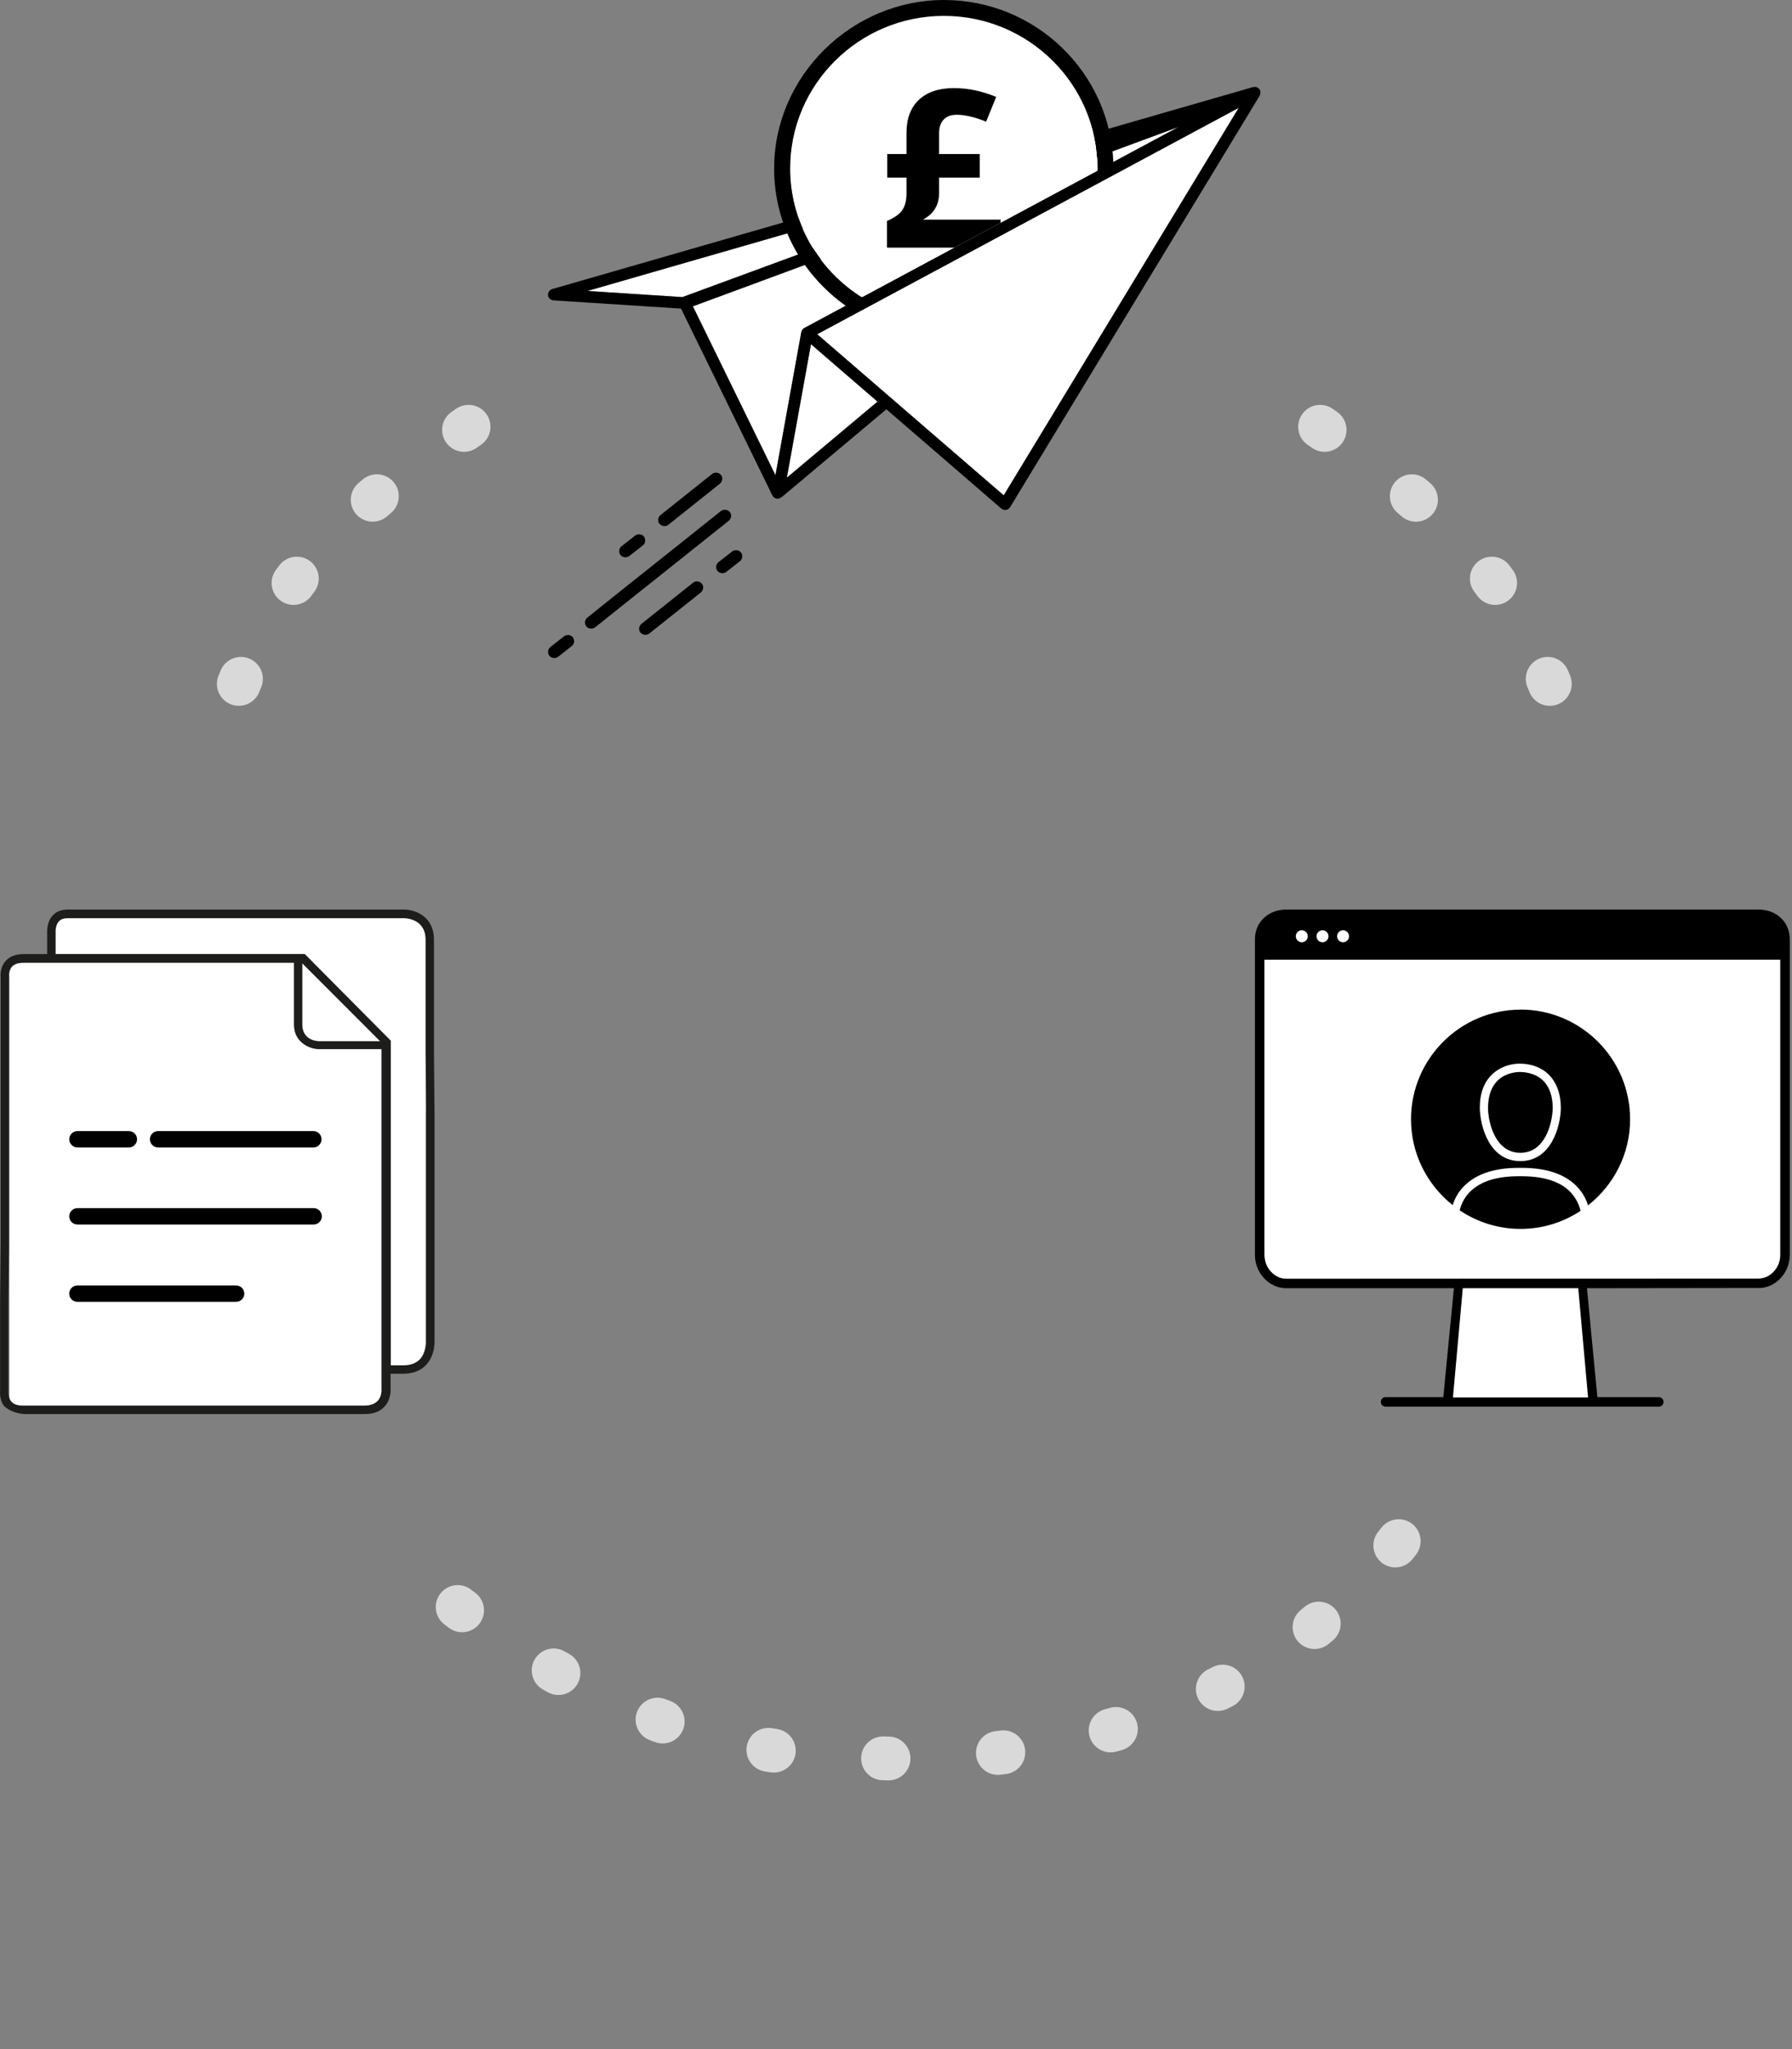 <svg width="327" height="374" viewBox="0 0 327 374" fill="none" xmlns="http://www.w3.org/2000/svg">
<rect x="0" y="0" width="327" height="374" fill="#808080" stroke="none"/>
<path d="M71.176 249.282H73.453C74.829 249.282 75.873 248.901 76.584 248.138C77.719 246.895 77.674 244.89 77.674 244.89V202.841C77.674 202.795 77.674 202.743 77.719 202.697V192.854C77.719 192.807 77.674 192.755 77.674 192.709V171.444C77.674 167.572 73.929 167.526 73.785 167.526H12.346C11.635 167.526 11.113 167.716 10.78 168.098C10.115 168.814 10.167 169.958 10.167 169.958V174.114C10.167 174.213 10.213 174.015 10.167 174.114H55.539L71.228 189.928L71.183 249.276L71.176 249.282Z" fill="white"/>
<path d="M1.68 256.548H66.532C67.667 256.548 68.522 256.259 69.044 255.641C69.8 254.779 69.709 253.491 69.709 253.444V191.466H58.234C56.766 191.466 53.733 190.368 53.733 187.021V175.699H4.427C3.383 175.699 2.626 175.935 2.196 176.461C1.583 177.178 1.72 178.276 1.72 178.276V256.068C1.622 256.259 1.622 256.357 1.674 256.548H1.68Z" fill="white"/>
<path d="M58.188 190.033C58.044 190.033 55.154 189.987 55.154 186.975V175.797L69.376 190.039H58.188V190.033Z" fill="white"/>
<path d="M1.628 226.617V178.283C1.628 178.283 1.484 177.185 2.104 176.468C2.528 175.942 3.291 175.705 4.335 175.705H53.641V187.021C53.641 190.368 56.674 191.466 58.142 191.466H69.617V253.438C69.617 253.438 69.761 254.726 68.952 255.634C68.43 256.206 67.575 256.541 66.44 256.541H4.283C3.239 256.541 2.483 256.304 2.052 255.778C1.439 255.062 1.53 253.964 1.53 253.964V241.254V237.572L1.628 226.611V226.617ZM77.765 202.887V244.936C77.765 244.936 77.811 246.797 76.676 248.039C75.965 248.802 74.921 249.184 73.544 249.184H71.314V189.94L55.624 174.127H10.115V170.064C10.115 170.064 10.069 168.867 10.728 168.15C11.107 167.769 11.629 167.578 12.294 167.578H73.779C73.923 167.578 77.668 167.624 77.668 171.497V192.761L77.765 202.894V202.887ZM79.188 192.755V171.497C79.188 167.151 75.632 166 73.734 166H12.346C11.211 166 10.311 166.335 9.645 167.052C8.51 168.249 8.602 170.064 8.602 170.11V174.12H4.381C2.861 174.12 1.726 174.548 0.969 175.455C-0.12 176.744 0.114 178.421 0.114 178.421V226.617L0.017 237.578V253.872C0.017 253.872 -0.173 255.351 0.728 256.594C2.248 258.027 4.427 258.073 4.427 258.073H66.577C68.189 258.073 69.422 257.593 70.231 256.64C71.463 255.252 71.274 253.346 71.274 253.346V250.716H73.505C75.306 250.716 76.774 250.19 77.772 249.091C79.383 247.369 79.292 244.936 79.292 244.89V202.887L79.194 192.755H79.188ZM58.188 190.033C58.044 190.033 55.154 189.987 55.154 186.975V175.797L69.376 190.039H58.188V190.033Z" fill="#1D1D1B"/>
<path d="M57.196 206.431H28.831C28.016 206.431 27.351 207.109 27.351 207.924C27.351 208.739 28.023 209.416 28.831 209.416H57.196C58.012 209.416 58.677 208.739 58.677 207.924C58.677 207.109 58.005 206.431 57.196 206.431V206.431Z" fill="black"/>
<path d="M23.528 206.431H14.114C13.299 206.431 12.633 207.108 12.633 207.924C12.633 208.739 13.305 209.416 14.114 209.416H23.528C24.343 209.416 25.009 208.739 25.009 207.924C25.009 207.108 24.337 206.431 23.528 206.431V206.431Z" fill="black"/>
<path d="M57.248 223.481H14.114C13.299 223.481 12.633 222.804 12.633 221.988C12.633 221.173 13.305 220.496 14.114 220.496H57.248C58.064 220.496 58.729 221.173 58.729 221.988C58.729 222.804 58.057 223.481 57.248 223.481Z" fill="black"/>
<path d="M43.099 237.591H14.108C13.292 237.591 12.627 236.914 12.627 236.099C12.627 235.283 13.299 234.606 14.108 234.606H43.099C43.914 234.606 44.58 235.283 44.58 236.099C44.58 236.921 43.908 237.591 43.099 237.591Z" fill="black"/>
<path d="M230.721 228.443V171.366C230.721 167.009 235.297 167.723 235.297 167.723H320.896C324.534 167.457 325.136 170.876 324.87 171.366V229.046C324.87 233.319 320.896 233.361 320.896 233.361H234.695C234.695 233.361 230.721 233.879 230.721 228.443V228.443Z" fill="white"/>
<path d="M320.896 235.084C324.002 235.084 326.591 232.31 326.591 229.045V171.366C326.591 168.284 324.156 166 320.896 166H234.695C231.435 166 229 168.326 229 171.366V229.073C229 232.338 231.617 235.112 234.695 235.112H265.355C265.313 235.182 265.313 235.224 265.285 235.294L264.726 241.15L264.544 242.873L263.382 254.922V254.992H252.845C252.355 254.992 251.977 255.37 251.977 255.861C251.977 256.351 252.355 256.729 252.845 256.729H302.69C303.18 256.729 303.558 256.351 303.558 255.861C303.558 255.37 303.18 254.992 302.69 254.992H291.481V254.922L290.32 242.873L290.166 241.15L289.606 235.294C289.606 235.224 289.564 235.182 289.564 235.112L320.896 235.07V235.084ZM234.695 233.388C232.596 233.388 230.721 231.357 230.721 229.073V175.149H324.87V229.045C324.87 231.329 323.037 233.36 320.896 233.36L234.695 233.402V233.388Z" fill="black"/>
<path d="M237.55 171.968C238.153 171.968 238.641 171.479 238.641 170.876C238.641 170.272 238.153 169.783 237.55 169.783C236.947 169.783 236.458 170.272 236.458 170.876C236.458 171.479 236.947 171.968 237.55 171.968Z" fill="white"/>
<path d="M241.328 171.968C241.931 171.968 242.42 171.479 242.42 170.876C242.42 170.272 241.931 169.783 241.328 169.783C240.725 169.783 240.237 170.272 240.237 170.876C240.237 171.479 240.725 171.968 241.328 171.968Z" fill="white"/>
<path d="M245.079 171.968C245.682 171.968 246.17 171.479 246.17 170.876C246.17 170.272 245.682 169.783 245.079 169.783C244.476 169.783 243.987 170.272 243.987 170.876C243.987 171.479 244.476 171.968 245.079 171.968Z" fill="white"/>
<path d="M266.923 235.112H287.997L289.788 255.048H265.131L266.923 235.112Z" fill="white"/>
<path d="M286.877 217.907C285.058 215.75 281.951 214.671 277.683 214.671H277.068C272.828 214.671 269.735 215.75 267.874 217.907C267.048 218.874 266.601 219.925 266.349 220.891C269.525 223.021 273.345 224.282 277.46 224.282C281.574 224.282 285.268 223.063 288.416 220.99C288.179 220.009 287.731 218.93 286.877 217.921V217.907Z" fill="black"/>
<path d="M277.46 195.645H277.362C276.802 195.645 274.857 195.743 273.346 197.144C272.142 198.293 271.526 200.016 271.526 202.3C271.596 205.074 272.926 210.398 277.432 210.398C281.938 210.398 283.267 205.046 283.337 202.244C283.337 200.03 282.721 198.293 281.518 197.158C279.895 195.631 277.698 195.659 277.474 195.659L277.46 195.645Z" fill="black"/>
<path d="M277.46 184.269C266.447 184.269 257.477 193.25 257.477 204.276C257.477 210.622 260.458 216.268 265.076 219.939C265.397 218.958 265.887 217.921 266.741 216.927C268.896 214.419 272.38 213.144 277.11 213.144H277.726C282.456 213.144 285.94 214.419 288.095 216.927C288.963 217.935 289.48 219 289.774 219.995C294.448 216.324 297.457 210.65 297.457 204.262C297.457 193.236 288.487 184.255 277.474 184.255L277.46 184.269ZM277.432 211.911C271.792 211.911 270.127 205.649 270.029 202.314C270.001 199.61 270.785 197.481 272.31 196.052C274.367 194.132 276.942 194.09 277.46 194.132C277.922 194.132 280.524 194.132 282.54 196.052C284.037 197.523 284.82 199.61 284.82 202.286C284.751 205.621 283.057 211.911 277.418 211.911H277.432Z" fill="black"/>
<path d="M226.044 19.675L149.126 60.998L149.132 61.004H149.126L183.138 90.403L183.144 90.397L183.157 90.403L226.044 19.675Z" fill="white"/>
<path d="M160.108 73.293L160.127 73.306L143.584 87.189L143.591 87.151L147.984 62.819L160.108 73.293Z" fill="white"/>
<path d="M124.534 54.223L107.191 53.101L201.077 26.046L124.54 54.217C124.54 54.217 124.54 54.217 124.534 54.217" fill="white"/>
<path d="M130.069 63.349L126.432 55.906L215.081 23.16L146.758 59.864C146.612 59.946 146.492 60.059 146.396 60.191C146.365 60.236 146.358 60.292 146.333 60.336C146.288 60.425 146.238 60.507 146.219 60.607L141.502 86.73L136.309 76.104L130.076 63.349H130.069Z" fill="white"/>
<path d="M229.992 16.694C229.967 16.575 229.935 16.455 229.865 16.348C229.846 16.329 229.827 16.31 229.815 16.285C229.783 16.241 229.745 16.197 229.707 16.159C229.65 16.102 229.592 16.058 229.523 16.014C229.491 15.995 229.466 15.982 229.434 15.963C229.408 15.951 229.383 15.938 229.364 15.932C229.294 15.907 229.224 15.882 229.154 15.869C229.142 15.869 229.135 15.869 229.123 15.869C229.072 15.869 229.028 15.863 228.977 15.863C228.907 15.863 228.831 15.863 228.761 15.882C228.761 15.882 228.748 15.882 228.742 15.882C228.716 15.882 228.691 15.882 228.666 15.888L100.768 52.755C100.273 52.9 99.949 53.373 100.006 53.883C100.063 54.394 100.482 54.791 100.996 54.822L124.274 56.322L128.159 64.269L134.393 77.024L140.937 90.416C141.077 90.706 141.35 90.92 141.674 90.99C141.813 91.021 141.953 91.021 142.086 90.99C142.264 90.958 142.436 90.876 142.582 90.757L142.607 90.731C142.607 90.731 142.67 90.712 142.696 90.687L161.746 74.699L182.707 92.811C182.942 93.019 183.259 93.107 183.57 93.057C183.576 93.057 183.589 93.057 183.602 93.057C183.9 93 184.16 92.824 184.319 92.565L210.904 48.728L218.56 36.105L229.878 17.438C229.878 17.438 229.878 17.425 229.878 17.419C229.878 17.413 229.878 17.4 229.878 17.394C229.973 17.224 230.005 17.035 229.999 16.846C229.999 16.789 229.986 16.738 229.98 16.682L229.992 16.694ZM124.534 54.223L107.192 53.102L201.078 26.047L124.541 54.217C124.541 54.217 124.541 54.217 124.534 54.217V54.223ZM141.502 86.73L136.31 76.104L130.076 63.349L126.439 55.906L215.081 23.16L146.758 59.864C146.612 59.946 146.485 60.059 146.397 60.191C146.365 60.236 146.359 60.292 146.333 60.336C146.289 60.425 146.238 60.507 146.219 60.607L141.502 86.73ZM143.585 87.189V87.152L147.984 62.813L160.108 73.287L160.121 73.3L143.578 87.183L143.585 87.189ZM224.73 21.843L216.744 35.021L209.089 47.644L183.157 90.404L163.396 73.331L163.384 73.319L161.771 71.926L161.759 71.913L149.126 60.998L206.353 30.256L220.388 22.719L226.044 19.682L224.73 21.843V21.843Z" fill="black"/>
<path d="M121.957 95.773L131.377 88.267C131.847 87.87 131.949 87.139 131.549 86.672C131.149 86.206 130.45 86.13 129.943 86.502L120.522 94.008C120.053 94.405 119.951 95.136 120.351 95.603C120.751 96.069 121.487 96.17 121.957 95.773V95.773Z" fill="black"/>
<path d="M114.829 101.476L117.33 99.516C117.799 99.119 117.876 98.426 117.501 97.922C117.101 97.456 116.403 97.38 115.895 97.752L113.394 99.712C112.924 100.109 112.848 100.802 113.223 101.306C113.622 101.772 114.321 101.848 114.829 101.476Z" fill="black"/>
<path d="M102.92 116.135L100.419 118.095C99.949 118.492 99.873 119.185 100.247 119.689C100.647 120.156 101.346 120.231 101.853 119.859L104.355 117.899C104.824 117.502 104.9 116.809 104.526 116.305C104.126 115.839 103.428 115.763 102.92 116.135Z" fill="black"/>
<path d="M119.354 105.913L132.99 95.035C133.485 94.594 133.561 93.907 133.161 93.441C132.761 92.974 132.063 92.899 131.549 93.271L117.26 104.659L115.387 106.146L107.16 112.725C106.69 113.122 106.614 113.815 106.989 114.32C107.389 114.786 108.087 114.862 108.595 114.49L117.475 107.4L119.348 105.913H119.354Z" fill="black"/>
<path d="M126.465 106.354L117.044 113.86C116.575 114.257 116.473 114.988 116.873 115.454C117.273 115.92 117.971 115.996 118.479 115.624L127.899 108.118C128.369 107.721 128.471 106.99 128.071 106.524C127.671 106.058 126.934 105.957 126.465 106.354V106.354Z" fill="black"/>
<path d="M133.593 100.651L131.092 102.611C130.622 103.008 130.546 103.701 130.921 104.205C131.321 104.671 132.019 104.747 132.533 104.375L135.034 102.415C135.504 102.018 135.58 101.325 135.206 100.821C134.806 100.354 134.107 100.279 133.6 100.651H133.593Z" fill="black"/>
<path d="M172.214 2.779C156.744 2.779 144.156 15.276 144.156 30.634C144.156 40.573 149.444 49.289 157.359 54.217L200.24 31.183C200.24 31 200.265 30.817 200.265 30.634C200.265 15.276 187.677 2.779 172.207 2.779H172.214Z" fill="white"/>
<path d="M171.363 35.216V32.412H178.777V28.114H171.363V24.326C171.363 23.242 171.642 22.404 172.194 21.824C172.747 21.244 173.54 20.948 174.568 20.948C176.086 20.948 177.876 21.37 179.945 22.202L181.786 17.69C179.215 16.619 176.644 16.083 174.073 16.083C171.318 16.083 169.185 16.795 167.681 18.213C166.17 19.631 165.415 21.66 165.415 24.288V28.114H161.898V32.412H165.415V35.26C165.415 36.571 165.161 37.598 164.653 38.342C164.145 39.086 163.212 39.747 161.854 40.327V45.192H174.168L182.573 40.68V40.088H168.379C170.366 39.067 171.363 37.447 171.363 35.222V35.216Z" fill="black"/>
<path d="M203.166 29.746C202.62 13.26 188.978 0 172.239 0C155.499 0 141.261 13.795 141.261 30.754C141.261 41.146 146.498 50.335 154.471 55.906L157.384 54.337C149.469 49.408 144.181 40.693 144.181 30.754C144.181 15.396 156.769 2.899 172.239 2.899C187.708 2.899 200.296 15.396 200.296 30.754C200.296 30.937 200.271 31.12 200.271 31.302L203.172 29.746H203.166Z" fill="black"/>
<path d="M85.5 77.891C74.926 85.174 63.966 93.621 55.743 103.595C47.69 113.362 42.583 125.981 39.002 137.989" stroke="#D9D9D9" stroke-width="8" stroke-linecap="round" stroke-dasharray="1 20"/>
<path d="M240.888 77.891C251.462 85.174 262.422 93.621 270.646 103.595C278.698 113.362 283.805 125.981 287.386 137.989" stroke="#D9D9D9" stroke-width="8" stroke-linecap="round" stroke-dasharray="1 20"/>
<path d="M255.23 281.273C217.727 329.782 150.922 320.192 150.922 320.192C150.922 320.192 116.78 322.411 74.002 285.625" stroke="#D9D9D9" stroke-width="8" stroke-linecap="round" stroke-dasharray="1 20"/>
</svg>
